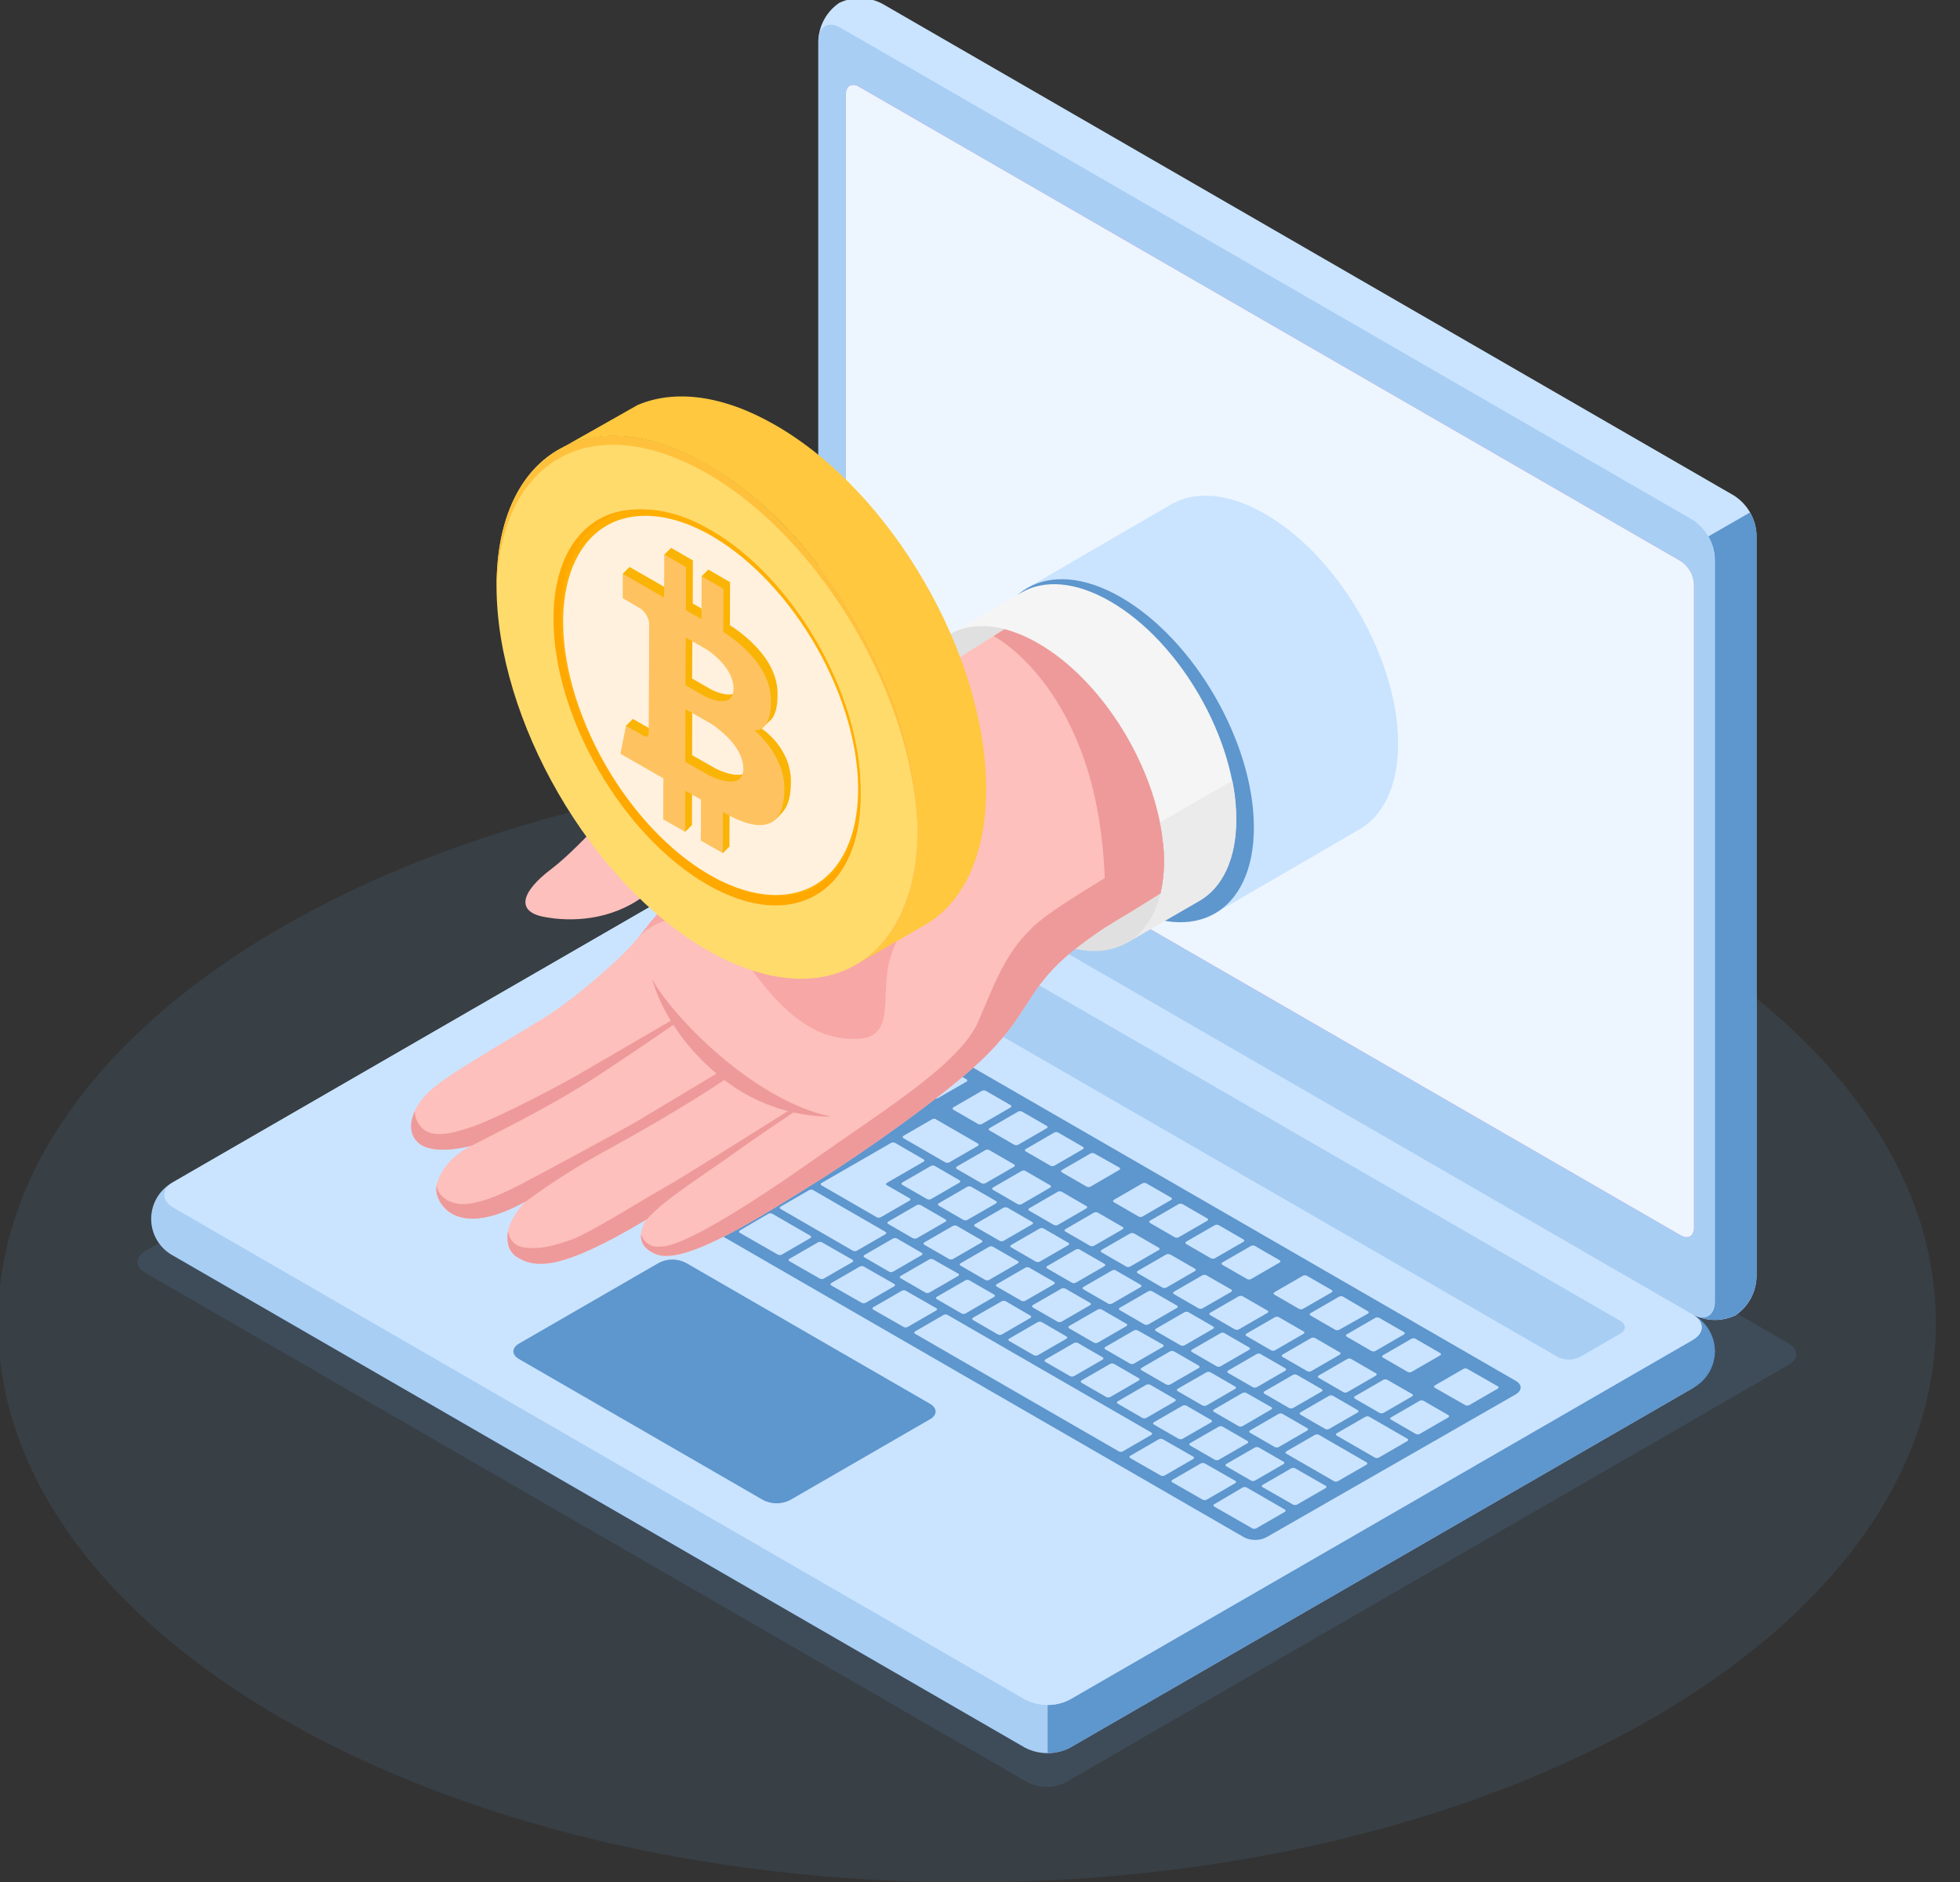 <svg width="450" height="432" viewBox="0 0 450 432" fill="none" xmlns="http://www.w3.org/2000/svg">
<rect x="0" y="0" width="450" height="432" fill="#333333" stroke="none"/>
<g clip-path="url(#clip0_443_5860)">
<path d="M222 432.09C99.139 432.09 -0.46 374.585 -0.46 303.65C-0.46 232.714 99.139 175.21 222 175.21C344.861 175.21 444.46 232.714 444.46 303.65C444.46 374.585 344.861 432.09 222 432.09Z" fill="#5E96CE" fill-opacity="0.12"/>
<path d="M235.93 409.12L33.36 292.17C30.97 290.79 30.97 288.55 33.36 287.17L199.36 191.32C200.702 190.639 202.185 190.284 203.69 190.284C205.195 190.284 206.678 190.639 208.02 191.32L410.58 308.32C412.98 309.7 412.98 311.94 410.58 313.32L244.58 409.17C243.235 409.841 241.752 410.187 240.249 410.178C238.746 410.169 237.266 409.807 235.93 409.12Z" fill="#5E96CE" fill-opacity="0.15"/>
<path d="M393.7 310.19C393.575 311.903 393.048 313.562 392.162 315.034C391.276 316.505 390.056 317.748 388.6 318.66L245.6 401.2C244.018 402.003 242.269 402.422 240.495 402.422C238.721 402.422 236.972 402.003 235.39 401.2L39.81 288.26C38.27 287.446 36.98 286.227 36.081 284.734C35.181 283.242 34.706 281.532 34.706 279.79C34.706 278.047 35.181 276.338 36.081 274.845C36.98 273.353 38.27 272.134 39.81 271.32L182.81 188.77C184.392 187.971 186.138 187.555 187.91 187.555C189.682 187.555 191.429 187.971 193.01 188.77L388.6 301.71C390.057 302.623 391.278 303.867 392.164 305.34C393.05 306.814 393.576 308.475 393.7 310.19Z" fill="#A8CEF4"/>
<path d="M240.53 391.38V402.38C242.307 402.419 244.064 401.999 245.63 401.16L388.63 318.62C390.126 317.832 391.386 316.66 392.281 315.225C393.176 313.79 393.674 312.143 393.723 310.453C393.773 308.763 393.373 307.089 392.565 305.604C391.756 304.119 390.567 302.875 389.12 302C391.41 303.64 391.23 306 388.6 307.57L245.6 390.11C244.045 390.957 242.301 391.394 240.53 391.38Z" fill="#5E96CE"/>
<path d="M398.49 301.9C399.91 300.931 401.082 299.643 401.914 298.139C402.746 296.635 403.214 294.957 403.28 293.24V122.63C403.182 120.86 402.67 119.138 401.784 117.602C400.898 116.067 399.664 114.761 398.18 113.79L202.56 0.85C201.04 0.05 199.354 -0.383 197.637 -0.414C195.919 -0.445 194.218 -0.074 192.67 0.67C191.251 1.639 190.078 2.927 189.246 4.431C188.415 5.935 187.947 7.613 187.88 9.33V179.94C187.977 181.709 188.49 183.43 189.376 184.964C190.262 186.498 191.497 187.802 192.98 188.77L388.6 301.71C390.119 302.512 391.805 302.947 393.523 302.98C395.24 303.013 396.941 302.643 398.49 301.9Z" fill="#CAE4FF"/>
<path d="M389.201 302C390.665 302.657 392.255 302.986 393.86 302.964C395.465 302.941 397.045 302.568 398.491 301.87C399.911 300.905 401.084 299.619 401.914 298.116C402.744 296.613 403.209 294.936 403.271 293.22V122.63C403.212 120.863 402.699 119.141 401.781 117.63L392.211 123.14C393.123 124.654 393.639 126.374 393.711 128.14V298.77C393.711 301.79 391.741 303.14 389.201 302Z" fill="#5E96CE"/>
<path d="M393.7 128.161V298.771C393.7 302.021 391.42 303.341 388.6 301.711L193 188.771C191.516 187.803 190.282 186.499 189.395 184.965C188.509 183.431 187.997 181.709 187.9 179.941V9.331C187.9 6.071 190.19 4.761 193 6.381L388.6 119.321C390.086 120.289 391.322 121.594 392.208 123.13C393.094 124.666 393.606 126.39 393.7 128.161Z" fill="#A8CEF4"/>
<path d="M388.6 307.61L245.6 390.15C244.017 390.949 242.268 391.365 240.495 391.365C238.722 391.365 236.973 390.949 235.39 390.15L39.81 277.21C37 275.58 37 272.94 39.81 271.32L182.81 188.77C184.391 187.971 186.138 187.555 187.91 187.555C189.682 187.555 191.428 187.971 193.01 188.77L388.6 301.71C391.42 303.34 391.42 306 388.6 307.61Z" fill="#CAE4FF"/>
<path d="M385.86 128.79L197.26 19.93C195.57 18.93 194.2 19.74 194.2 21.7V169.39C194.258 170.452 194.565 171.485 195.097 172.406C195.628 173.327 196.37 174.109 197.26 174.69L385.86 283.55C387.55 284.55 388.92 283.73 388.92 281.78V134.09C388.862 133.029 388.555 131.996 388.023 131.075C387.491 130.154 386.75 129.371 385.86 128.79Z" fill="#BA68C8"/>
<path d="M385.86 128.79L197.26 19.93C195.57 18.93 194.2 19.74 194.2 21.7V169.39C194.258 170.452 194.565 171.485 195.097 172.406C195.628 173.327 196.37 174.109 197.26 174.69L385.86 283.55C387.55 284.55 388.92 283.73 388.92 281.78V134.09C388.862 133.029 388.555 131.996 388.023 131.075C387.491 130.154 386.75 129.371 385.86 128.79Z" fill="#EDF6FF"/>
<path d="M372 303.191L190.43 198.361C189.641 197.956 188.767 197.745 187.88 197.745C186.994 197.745 186.12 197.956 185.33 198.361L176.04 203.721C174.63 204.531 174.63 205.851 176.04 206.661L357.64 311.481C358.433 311.88 359.308 312.088 360.195 312.088C361.083 312.088 361.958 311.88 362.75 311.481L372 306.131C373.42 305.321 373.42 304.001 372 303.191Z" fill="#A8CEF4"/>
<path d="M348.071 317.001L167.851 213.001C167.06 212.601 166.186 212.394 165.301 212.394C164.415 212.394 163.542 212.601 162.751 213.001L105.631 246.001C104.221 246.821 104.221 248.141 105.631 249.001L285.631 352.881C286.423 353.28 287.298 353.488 288.186 353.488C289.073 353.488 289.948 353.28 290.741 352.881L348.061 320.031C349.481 319.131 349.481 317.821 348.071 317.001Z" fill="#5E96CE"/>
<path d="M185.31 259.34L179.62 256.06C179.38 255.92 179.4 255.68 179.62 255.53L186.19 251.74C186.331 251.668 186.487 251.631 186.645 251.631C186.803 251.631 186.959 251.668 187.1 251.74L192.82 255C193.06 255.14 193.05 255.37 192.82 255.52L186.25 259.32C186.107 259.4 185.946 259.444 185.782 259.448C185.618 259.451 185.456 259.414 185.31 259.34ZM196.53 246.34L202.21 249.62C202.45 249.76 202.44 249.99 202.21 250.14L195.64 253.94C195.499 254.012 195.343 254.05 195.185 254.05C195.027 254.05 194.871 254.012 194.73 253.94L189.04 250.65C188.8 250.51 188.82 250.28 189.04 250.13L195.61 246.33C195.75 246.252 195.906 246.208 196.066 246.203C196.226 246.198 196.385 246.231 196.53 246.3V246.34ZM214.89 256.94L224.52 262.49C224.76 262.63 224.74 262.87 224.52 263.02L217.95 266.81C217.809 266.882 217.653 266.92 217.495 266.92C217.337 266.92 217.181 266.882 217.04 266.81L207.42 261.26C207.18 261.12 207.19 260.88 207.42 260.73L214 256.92C214.137 256.848 214.288 256.809 214.443 256.806C214.597 256.802 214.75 256.835 214.89 256.9V256.94ZM204.84 251.13L210.52 254.42C210.76 254.55 210.75 254.79 210.52 254.94L203.95 258.73C203.809 258.802 203.653 258.84 203.495 258.84C203.337 258.84 203.181 258.802 203.04 258.73L197.35 255.45C197.11 255.31 197.13 255.08 197.35 254.93L203.92 251.13C204.059 251.05 204.215 251.005 204.375 250.998C204.535 250.991 204.695 251.023 204.84 251.09V251.13ZM227.14 264L232.82 267.28C233.07 267.42 233.05 267.66 232.82 267.81L226.25 271.6C226.109 271.672 225.953 271.71 225.795 271.71C225.637 271.71 225.481 271.672 225.34 271.6L219.66 268.32C219.42 268.18 219.43 267.94 219.66 267.79L226.23 264C226.371 263.928 226.527 263.891 226.685 263.891C226.843 263.891 226.999 263.928 227.14 264ZM235.45 268.8L241.13 272.08C241.37 272.22 241.36 272.45 241.13 272.6L234.56 276.4C234.419 276.472 234.263 276.51 234.105 276.51C233.947 276.51 233.791 276.472 233.65 276.4L227.97 273.11C227.72 272.97 227.74 272.74 227.97 272.59L234.54 268.8C234.678 268.724 234.833 268.681 234.991 268.676C235.15 268.67 235.307 268.703 235.45 268.77V268.8ZM209.59 284.23L203.91 280.95C203.66 280.81 203.68 280.57 203.91 280.42L210.48 276.63C210.621 276.558 210.777 276.521 210.935 276.521C211.093 276.521 211.249 276.558 211.39 276.63L217.07 279.91C217.31 280.05 217.3 280.29 217.07 280.44L210.5 284.23C210.357 284.298 210.199 284.33 210.041 284.325C209.883 284.32 209.728 284.277 209.59 284.2V284.23ZM217.9 289L212.21 285.72C211.97 285.58 211.99 285.34 212.21 285.19L218.78 281.4C218.921 281.328 219.077 281.291 219.235 281.291C219.393 281.291 219.549 281.328 219.69 281.4L225.37 284.68C225.61 284.82 225.6 285.05 225.37 285.2L218.8 289C218.66 289.071 218.506 289.107 218.35 289.107C218.194 289.107 218.039 289.071 217.9 289ZM226.21 293.8L220.52 290.51C220.28 290.37 220.3 290.14 220.52 289.99L227.09 286.19C227.231 286.118 227.387 286.081 227.545 286.081C227.703 286.081 227.859 286.118 228 286.19L233.68 289.47C233.92 289.61 233.91 289.84 233.68 289.99L227.11 293.79C226.971 293.862 226.817 293.9 226.661 293.902C226.505 293.904 226.35 293.869 226.21 293.8ZM234.52 298.59L228.83 295.31C228.59 295.17 228.61 294.94 228.83 294.79L235.41 290.99C235.551 290.918 235.707 290.881 235.865 290.881C236.023 290.881 236.179 290.918 236.32 290.99L242 294.25C242.24 294.39 242.23 294.63 242 294.78L235.42 298.57C235.282 298.644 235.129 298.684 234.972 298.687C234.816 298.691 234.661 298.657 234.52 298.59ZM193.62 264.13L187.93 260.85C187.69 260.71 187.71 260.48 187.93 260.33L194.51 256.53C194.649 256.46 194.804 256.423 194.96 256.423C195.116 256.423 195.27 256.46 195.41 256.53L201.1 259.82C201.34 259.96 201.33 260.19 201.1 260.34L194.52 264.14C194.38 264.209 194.225 264.244 194.069 264.242C193.912 264.24 193.759 264.202 193.62 264.13ZM201.28 279.4L188.6 272.08C188.36 271.94 188.37 271.71 188.6 271.56L204.6 262.34C204.739 262.27 204.894 262.233 205.05 262.233C205.206 262.233 205.36 262.27 205.5 262.34L212.06 266.13C212.3 266.27 212.29 266.5 212.06 266.65L203.61 271.53C203.35 271.68 203.34 271.92 203.61 272.06L208.85 275.06C209.1 275.2 209.08 275.43 208.85 275.58L202.28 279.37C202.131 279.463 201.959 279.514 201.784 279.519C201.608 279.525 201.435 279.483 201.28 279.4ZM243.76 273.56L249.44 276.85C249.68 276.99 249.67 277.22 249.44 277.37L242.87 281.17C242.729 281.242 242.573 281.28 242.415 281.28C242.257 281.28 242.101 281.242 241.96 281.17L236.27 277.89C236.03 277.75 236.05 277.52 236.27 277.37L242.84 273.57C242.981 273.495 243.139 273.455 243.299 273.453C243.459 273.451 243.617 273.488 243.76 273.56ZM252.07 278.36L257.75 281.64C257.99 281.78 257.98 282.02 257.75 282.17L251.18 285.96C251.039 286.032 250.883 286.07 250.725 286.07C250.567 286.07 250.411 286.032 250.27 285.96L244.58 282.68C244.34 282.54 244.36 282.3 244.58 282.16L251.15 278.36C251.292 278.287 251.45 278.248 251.61 278.248C251.77 278.248 251.928 278.287 252.07 278.36ZM293.59 332.15C293.449 332.222 293.293 332.26 293.135 332.26C292.977 332.26 292.821 332.222 292.68 332.15L286.99 328.87C286.75 328.73 286.77 328.5 286.99 328.35L293.56 324.55C293.701 324.478 293.857 324.441 294.015 324.441C294.173 324.441 294.329 324.478 294.47 324.55L300.15 327.83C300.39 327.97 300.38 328.21 300.15 328.36L293.59 332.15ZM318.54 316.74L324.22 320C324.46 320.14 324.45 320.37 324.22 320.52L317.65 324.32C317.509 324.392 317.353 324.43 317.195 324.43C317.037 324.43 316.881 324.392 316.74 324.32L311.06 321.04C310.81 320.9 310.83 320.66 311.06 320.51L317.63 316.72C317.772 316.651 317.929 316.617 318.087 316.621C318.246 316.624 318.401 316.665 318.54 316.74ZM305.16 328C305.02 328.071 304.866 328.107 304.71 328.107C304.554 328.107 304.399 328.071 304.26 328L298.57 324.72C298.33 324.58 298.35 324.35 298.57 324.2L305.14 320.4C305.281 320.328 305.437 320.291 305.595 320.291C305.753 320.291 305.909 320.328 306.05 320.4L311.73 323.69C311.97 323.83 311.96 324.06 311.73 324.21L305.16 328ZM278.92 335.08L273.23 331.8C272.99 331.66 273 331.42 273.23 331.27L279.81 327.48C279.949 327.41 280.104 327.373 280.26 327.373C280.416 327.373 280.57 327.41 280.71 327.48L286.4 330.76C286.64 330.9 286.63 331.14 286.4 331.29L279.82 335.08C279.68 335.149 279.525 335.184 279.369 335.182C279.212 335.18 279.059 335.142 278.92 335.07V335.08ZM288.13 339.86C287.99 339.931 287.836 339.967 287.68 339.967C287.524 339.967 287.369 339.931 287.23 339.86L281.54 336.57C281.3 336.43 281.31 336.2 281.54 336.05L288.12 332.26C288.259 332.19 288.414 332.153 288.57 332.153C288.726 332.153 288.88 332.19 289.02 332.26L294.71 335.54C294.95 335.68 294.94 335.91 294.71 336.06L288.13 339.86ZM310.23 311.95L315.91 315.23C316.16 315.37 316.14 315.61 315.91 315.76L309.34 319.55C309.199 319.622 309.043 319.66 308.885 319.66C308.727 319.66 308.571 319.622 308.43 319.55L302.75 316.27C302.5 316.13 302.52 315.9 302.75 315.75L309.32 311.95C309.46 311.877 309.616 311.837 309.774 311.836C309.932 311.834 310.088 311.87 310.23 311.94V311.95ZM268.68 287.95L274.37 291.23C274.61 291.37 274.6 291.6 274.37 291.75L267.79 295.55C267.65 295.621 267.496 295.657 267.34 295.657C267.184 295.657 267.029 295.621 266.89 295.55L261.2 292.26C260.96 292.12 260.97 291.89 261.2 291.74L267.78 287.94C267.924 287.879 268.081 287.853 268.237 287.863C268.393 287.873 268.545 287.92 268.68 288V287.95ZM301.92 307.13L307.61 310.42C307.85 310.56 307.83 310.79 307.61 310.94L301.04 314.74C300.899 314.812 300.743 314.85 300.585 314.85C300.427 314.85 300.271 314.812 300.13 314.74L294.45 311.46C294.21 311.32 294.22 311.09 294.45 310.94L301.02 307.14C301.159 307.07 301.314 307.033 301.47 307.033C301.626 307.033 301.78 307.07 301.92 307.14V307.13ZM260.38 283.13L266.06 286.41C266.3 286.55 266.29 286.78 266.06 286.93L259.48 290.73C259.34 290.801 259.186 290.837 259.03 290.837C258.874 290.837 258.719 290.801 258.58 290.73L252.89 287.45C252.65 287.31 252.67 287.07 252.89 286.92L259.47 283.13C259.613 283.063 259.77 283.03 259.929 283.036C260.087 283.041 260.241 283.084 260.38 283.16V283.13ZM277 292.75L282.68 296C282.92 296.14 282.91 296.38 282.68 296.53L276.1 300.32C275.959 300.392 275.803 300.43 275.645 300.43C275.487 300.43 275.331 300.392 275.19 300.32L269.51 297.04C269.27 296.9 269.28 296.67 269.51 296.52L276.09 292.72C276.233 292.653 276.39 292.62 276.549 292.626C276.707 292.631 276.861 292.674 277 292.75ZM285.31 297.55L291 300.83C291.24 300.97 291.22 301.21 291 301.36L284.43 305.15C284.289 305.222 284.133 305.26 283.975 305.26C283.817 305.26 283.661 305.222 283.52 305.15L277.84 301.87C277.6 301.73 277.61 301.49 277.84 301.34L284.41 297.55C284.548 297.482 284.7 297.446 284.855 297.446C285.009 297.446 285.162 297.482 285.3 297.55H285.31ZM293.62 302.35L299.31 305.63C299.55 305.77 299.53 306 299.31 306.15L292.74 309.95C292.599 310.022 292.443 310.06 292.285 310.06C292.127 310.06 291.971 310.022 291.83 309.95L286.15 306.66C285.91 306.53 285.92 306.29 286.15 306.14L292.72 302.35C292.858 302.282 293.01 302.246 293.165 302.246C293.319 302.246 293.472 302.282 293.61 302.35H293.62ZM251.15 308.19L245.46 304.9C245.22 304.77 245.23 304.53 245.46 304.38L252.04 300.59C252.179 300.52 252.334 300.483 252.49 300.483C252.646 300.483 252.8 300.52 252.94 300.59L258.63 303.87C258.87 304.01 258.86 304.24 258.63 304.39L252.05 308.19C251.909 308.262 251.753 308.3 251.595 308.3C251.437 308.3 251.281 308.262 251.14 308.19H251.15ZM178.15 235.69L183.84 239C184.09 239.14 184.07 239.38 183.84 239.53L177.27 243.32C177.129 243.392 176.973 243.43 176.815 243.43C176.657 243.43 176.501 243.392 176.36 243.32L170.68 240.04C170.44 239.9 170.45 239.67 170.68 239.52L177.25 235.72C177.388 235.644 177.543 235.601 177.701 235.596C177.859 235.59 178.017 235.623 178.16 235.69H178.15ZM188.21 241.5L193.89 244.78C194.14 244.92 194.12 245.15 193.89 245.3L187.32 249.1C187.179 249.172 187.023 249.21 186.865 249.21C186.707 249.21 186.551 249.172 186.41 249.1L180.73 245.82C180.48 245.68 180.5 245.44 180.73 245.29L187.3 241.5C187.442 241.427 187.6 241.388 187.76 241.388C187.92 241.388 188.078 241.427 188.22 241.5H188.21ZM169.84 230.89L175.53 234.18C175.77 234.32 175.75 234.55 175.53 234.7L168.96 238.5C168.819 238.572 168.663 238.61 168.505 238.61C168.347 238.61 168.191 238.572 168.05 238.5L162.37 235.22C162.13 235.08 162.14 234.85 162.37 234.7L168.94 230.9C169.08 230.827 169.236 230.787 169.394 230.786C169.552 230.784 169.708 230.82 169.85 230.89H169.84ZM212.84 275.24L207.15 271.96C206.91 271.82 206.93 271.59 207.15 271.44L213.72 267.64C213.861 267.568 214.017 267.531 214.175 267.531C214.333 267.531 214.489 267.568 214.63 267.64L220.31 270.93C220.55 271.07 220.54 271.3 220.31 271.45L213.74 275.25C213.602 275.316 213.451 275.349 213.299 275.347C213.146 275.346 212.996 275.309 212.86 275.24H212.84ZM160.62 226.12C160.759 226.05 160.914 226.013 161.07 226.013C161.226 226.013 161.38 226.05 161.52 226.12L167.21 229.4C167.45 229.54 167.43 229.77 167.21 229.92L160.64 233.72C160.499 233.792 160.343 233.83 160.185 233.83C160.027 233.83 159.871 233.792 159.73 233.72L154.05 230.43C153.81 230.29 153.82 230.06 154.05 229.91L160.62 226.12ZM242.81 303.39L237.12 300.11C236.88 299.97 236.89 299.73 237.12 299.58L243.7 295.79C243.839 295.72 243.994 295.683 244.15 295.683C244.306 295.683 244.46 295.72 244.6 295.79L250.29 299.07C250.53 299.21 250.52 299.45 250.29 299.59L243.71 303.39C243.573 303.457 243.422 303.492 243.27 303.492C243.117 303.492 242.967 303.457 242.83 303.39H242.81ZM140.91 244.56L135.23 241.28C134.99 241.14 135 240.9 135.23 240.75L141.85 237C141.991 236.928 142.147 236.891 142.305 236.891C142.463 236.891 142.619 236.928 142.76 237L148.45 240.28C148.69 240.42 148.67 240.66 148.45 240.81L141.88 244.6C141.731 244.673 141.566 244.707 141.4 244.7C141.234 244.693 141.072 244.645 140.93 244.56H140.91ZM158.61 243.94L152.93 240.65C152.69 240.51 152.7 240.28 152.93 240.13L159.5 236.33C159.641 236.258 159.797 236.221 159.955 236.221C160.113 236.221 160.269 236.258 160.41 236.33L166.09 239.61C166.34 239.75 166.32 239.98 166.09 240.13L159.52 243.93C159.382 244.001 159.23 244.038 159.076 244.04C158.922 244.041 158.769 244.007 158.63 243.94H158.61ZM151.22 231.54C151.361 231.468 151.517 231.431 151.675 231.431C151.833 231.431 151.989 231.468 152.13 231.54L157.82 234.82C158.06 234.96 158.04 235.2 157.82 235.34L151.25 239.14C151.109 239.212 150.953 239.25 150.795 239.25C150.637 239.25 150.481 239.212 150.34 239.14L144.66 235.86C144.42 235.72 144.43 235.48 144.66 235.33L151.22 231.54ZM149.47 230.54L133.47 239.75C133.329 239.822 133.173 239.86 133.015 239.86C132.857 239.86 132.701 239.822 132.56 239.75L126.88 236.47C126.64 236.33 126.65 236.1 126.88 235.95L142.88 226.73C143.019 226.66 143.174 226.623 143.33 226.623C143.486 226.623 143.64 226.66 143.78 226.73L149.53 230C149.77 230.14 149.75 230.38 149.49 230.53L149.47 230.54ZM168.75 241.12L174.43 244.41C174.68 244.54 174.66 244.78 174.43 244.93L167.86 248.72C167.719 248.792 167.563 248.83 167.405 248.83C167.247 248.83 167.091 248.792 166.95 248.72L161.27 245.44C161.02 245.3 161.04 245.07 161.27 244.92L167.84 241.12C167.983 241.043 168.142 241.002 168.304 241.001C168.466 240.999 168.626 241.036 168.77 241.11L168.75 241.12ZM231.3 277.22L237 280.5C237.24 280.64 237.23 280.87 237 281.02L230.42 284.82C230.28 284.891 230.126 284.927 229.97 284.927C229.814 284.927 229.659 284.891 229.52 284.82L223.83 281.54C223.59 281.4 223.61 281.16 223.83 281.01L230.41 277.22C230.548 277.152 230.7 277.116 230.855 277.116C231.009 277.116 231.162 277.152 231.3 277.22ZM150.15 249.34C150.009 249.412 149.853 249.45 149.695 249.45C149.537 249.45 149.381 249.412 149.24 249.34L143.56 246.06C143.31 245.92 143.33 245.68 143.56 245.53L150.13 241.74C150.271 241.668 150.427 241.631 150.585 241.631C150.743 241.631 150.899 241.668 151.04 241.74L156.75 245C157 245.14 156.98 245.37 156.75 245.52L150.15 249.34ZM223 272.42L228.68 275.7C228.92 275.84 228.91 276.08 228.68 276.23L222.1 280.02C221.96 280.091 221.806 280.127 221.65 280.127C221.494 280.127 221.339 280.091 221.2 280.02L215.51 276.74C215.27 276.6 215.29 276.36 215.51 276.22L222.08 272.42C222.222 272.347 222.38 272.308 222.54 272.308C222.7 272.308 222.858 272.347 223 272.42ZM285.28 327.36C285.139 327.432 284.983 327.47 284.825 327.47C284.667 327.47 284.511 327.432 284.37 327.36L278.69 324.07C278.44 323.93 278.46 323.7 278.69 323.55L285.26 319.75C285.401 319.678 285.557 319.641 285.715 319.641C285.873 319.641 286.029 319.678 286.17 319.75L291.88 323C292.13 323.14 292.11 323.37 291.88 323.52L285.28 327.36ZM297.78 315.6L303.46 318.88C303.7 319.02 303.69 319.25 303.46 319.4L296.89 323.2C296.749 323.272 296.593 323.31 296.435 323.31C296.277 323.31 296.121 323.272 295.98 323.2L290.29 319.91C290.05 319.77 290.07 319.54 290.29 319.39L296.86 315.59C297.003 315.518 297.161 315.481 297.321 315.483C297.481 315.485 297.639 315.525 297.78 315.6ZM276.06 322.6L270.38 319.32C270.14 319.18 270.15 318.94 270.38 318.79L277 315C277.141 314.928 277.297 314.891 277.455 314.891C277.613 314.891 277.769 314.928 277.91 315L283.6 318.28C283.84 318.42 283.82 318.65 283.6 318.8L277.03 322.6C276.88 322.68 276.712 322.719 276.542 322.716C276.373 322.712 276.207 322.666 276.06 322.58V322.6ZM267.75 317.8L262.07 314.52C261.83 314.38 261.84 314.14 262.07 314L268.64 310.2C268.781 310.128 268.937 310.091 269.095 310.091C269.253 310.091 269.409 310.128 269.55 310.2L275.24 313.48C275.48 313.62 275.46 313.86 275.24 314.01L268.67 317.8C268.526 317.871 268.368 317.906 268.207 317.902C268.047 317.899 267.89 317.857 267.75 317.78V317.8ZM259.44 313L253.76 309.72C253.52 309.58 253.53 309.35 253.76 309.2L260.34 305.4C260.479 305.33 260.634 305.293 260.79 305.293C260.946 305.293 261.1 305.33 261.24 305.4L267 308.65C267.24 308.79 267.22 309.02 267 309.17L260.43 312.96C260.283 313.052 260.114 313.104 259.94 313.111C259.767 313.118 259.594 313.08 259.44 313ZM289.44 310.82L295.12 314.1C295.36 314.24 295.35 314.47 295.12 314.62L288.55 318.42C288.409 318.492 288.253 318.53 288.095 318.53C287.937 318.53 287.781 318.492 287.64 318.42L281.95 315.14C281.71 315 281.73 314.76 281.95 314.61L288.52 310.82C288.664 310.738 288.827 310.694 288.992 310.69C289.158 310.687 289.322 310.725 289.47 310.8L289.44 310.82ZM281.13 306.02L286.81 309.3C287.06 309.44 287.04 309.68 286.81 309.83L280.24 313.62C280.099 313.692 279.943 313.73 279.785 313.73C279.627 313.73 279.471 313.692 279.33 313.62L273.65 310.34C273.4 310.2 273.42 309.97 273.65 309.82L280.22 306.02C280.363 305.94 280.523 305.896 280.687 305.893C280.851 305.889 281.014 305.926 281.16 306L281.13 306.02ZM247.89 286.83L253.58 290.11C253.82 290.25 253.81 290.49 253.58 290.64L247 294.43C246.86 294.501 246.706 294.537 246.55 294.537C246.394 294.537 246.239 294.501 246.1 294.43L240.41 291.15C240.17 291.01 240.18 290.78 240.41 290.63L246.99 286.83C247.132 286.752 247.29 286.709 247.452 286.706C247.614 286.702 247.775 286.738 247.92 286.81L247.89 286.83ZM256.2 291.63L261.89 294.91C262.13 295.05 262.11 295.29 261.89 295.44L255.32 299.23C255.179 299.302 255.023 299.34 254.865 299.34C254.707 299.34 254.551 299.302 254.41 299.23L248.73 295.95C248.49 295.81 248.5 295.57 248.73 295.42L255.31 291.63C255.45 291.553 255.607 291.512 255.767 291.508C255.928 291.505 256.086 291.54 256.23 291.61L256.2 291.63ZM239.61 282L245.3 285.28C245.54 285.42 245.53 285.65 245.3 285.8L238.72 289.6C238.58 289.671 238.426 289.707 238.27 289.707C238.114 289.707 237.959 289.671 237.82 289.6L232.13 286.31C231.89 286.17 231.9 285.94 232.13 285.79L238.71 281.99C238.85 281.921 239.005 281.887 239.161 281.888C239.317 281.89 239.471 281.928 239.61 282ZM272.85 301.2L278.53 304.49C278.78 304.63 278.76 304.86 278.53 305.01L271.96 308.81C271.819 308.882 271.663 308.92 271.505 308.92C271.347 308.92 271.191 308.882 271.05 308.81L265.37 305.53C265.13 305.39 265.14 305.16 265.37 305.01L271.94 301.21C272.08 301.137 272.236 301.097 272.394 301.096C272.552 301.094 272.708 301.13 272.85 301.2ZM264.54 296.41L270.23 299.69C270.47 299.83 270.45 300.06 270.23 300.21L263.66 304.01C263.519 304.082 263.363 304.12 263.205 304.12C263.047 304.12 262.891 304.082 262.75 304.01L257.07 300.72C256.83 300.59 256.84 300.35 257.07 300.2L263.64 296.41C263.779 296.34 263.934 296.303 264.09 296.303C264.246 296.303 264.4 296.34 264.54 296.41ZM270.61 330.27L264.92 326.99C264.68 326.85 264.7 326.62 264.92 326.47L271.5 322.67C271.639 322.6 271.794 322.563 271.95 322.563C272.106 322.563 272.26 322.6 272.4 322.67L278.09 325.95C278.33 326.09 278.32 326.33 278.09 326.48L271.51 330.27C271.37 330.341 271.216 330.377 271.06 330.377C270.904 330.377 270.749 330.341 270.61 330.27ZM319.37 325.35L325.94 321.55C326.081 321.478 326.237 321.441 326.395 321.441C326.553 321.441 326.709 321.478 326.85 321.55L332.53 324.83C332.77 324.97 332.76 325.2 332.53 325.35L325.96 329.15C325.819 329.222 325.663 329.26 325.505 329.26C325.347 329.26 325.191 329.222 325.05 329.15L319.36 325.86C319.09 325.73 319.11 325.5 319.37 325.35ZM306.91 329L313.49 325.21C313.629 325.14 313.784 325.103 313.94 325.103C314.096 325.103 314.25 325.14 314.39 325.21L323.14 330.26C323.38 330.4 323.37 330.63 323.14 330.78L316.56 334.58C316.42 334.651 316.266 334.687 316.11 334.687C315.954 334.687 315.799 334.651 315.66 334.58L306.91 329.53C306.64 329.39 306.65 329.15 306.91 329ZM329.45 318L336 314.22C336.139 314.15 336.294 314.113 336.45 314.113C336.606 314.113 336.76 314.15 336.9 314.22L343.9 318.22C344.14 318.36 344.13 318.59 343.9 318.74L337.32 322.54C337.18 322.611 337.026 322.647 336.87 322.647C336.714 322.647 336.559 322.611 336.42 322.54L329.42 318.54C329.18 318.4 329.19 318.16 329.45 318ZM324.09 314.9C323.949 314.972 323.793 315.01 323.635 315.01C323.477 315.01 323.321 314.972 323.18 314.9L317.5 311.62C317.25 311.48 317.27 311.25 317.5 311.1L324.07 307.3C324.211 307.228 324.367 307.191 324.525 307.191C324.683 307.191 324.839 307.228 324.98 307.3L330.66 310.59C330.91 310.73 330.89 310.96 330.66 311.11L324.09 314.9ZM295.34 333.15L301.91 329.36C302.051 329.288 302.207 329.251 302.365 329.251C302.523 329.251 302.679 329.288 302.82 329.36L313.75 335.67C313.99 335.81 313.98 336.05 313.75 336.2L307.17 339.99C307.03 340.061 306.876 340.097 306.72 340.097C306.564 340.097 306.409 340.061 306.27 339.99L295.33 333.68C295.06 333.55 295.08 333.31 295.34 333.16V333.15ZM289.88 340.85L296.46 337.05C296.599 336.98 296.754 336.943 296.91 336.943C297.066 336.943 297.22 336.98 297.36 337.05L304.36 341.05C304.6 341.19 304.59 341.43 304.36 341.58L297.78 345.37C297.64 345.441 297.486 345.477 297.33 345.477C297.174 345.477 297.019 345.441 296.88 345.37L289.88 341.37C289.61 341.24 289.62 341 289.88 340.86V340.85ZM262.31 279.24C262.169 279.312 262.013 279.35 261.855 279.35C261.697 279.35 261.541 279.312 261.4 279.24L255.72 275.95C255.48 275.81 255.49 275.58 255.72 275.43L262.29 271.63C262.431 271.558 262.587 271.521 262.745 271.521C262.903 271.521 263.059 271.558 263.2 271.63L268.89 274.91C269.13 275.05 269.11 275.28 268.89 275.43L262.31 279.24ZM278.93 288.83C278.789 288.902 278.633 288.94 278.475 288.94C278.317 288.94 278.161 288.902 278.02 288.83L272.34 285.55C272.09 285.41 272.11 285.17 272.34 285.02L278.91 281.23C279.051 281.158 279.207 281.121 279.365 281.121C279.523 281.121 279.679 281.158 279.82 281.23L285.5 284.51C285.75 284.65 285.73 284.89 285.5 285.04L278.93 288.83ZM315.78 310.11C315.639 310.182 315.483 310.22 315.325 310.22C315.167 310.22 315.011 310.182 314.87 310.11L309.19 306.82C308.95 306.68 308.96 306.45 309.19 306.3L315.76 302.5C315.901 302.428 316.057 302.391 316.215 302.391C316.373 302.391 316.529 302.428 316.67 302.5L322.36 305.78C322.6 305.92 322.58 306.15 322.36 306.3L315.78 310.11ZM270.62 284C270.479 284.072 270.323 284.11 270.165 284.11C270.007 284.11 269.851 284.072 269.71 284L264.03 280.72C263.79 280.58 263.8 280.35 264.03 280.2L270.6 276.4C270.741 276.328 270.897 276.291 271.055 276.291C271.213 276.291 271.369 276.328 271.51 276.4L277.19 279.69C277.44 279.82 277.42 280.06 277.19 280.21L270.62 284ZM287.24 293.6C287.099 293.672 286.943 293.71 286.785 293.71C286.627 293.71 286.471 293.672 286.33 293.6L280.64 290.32C280.4 290.18 280.42 289.94 280.64 289.79L287.21 286C287.351 285.928 287.507 285.891 287.665 285.891C287.823 285.891 287.979 285.928 288.12 286L293.8 289.28C294.04 289.42 294.03 289.65 293.8 289.8L287.24 293.6ZM285.31 341.44C285.451 341.368 285.607 341.331 285.765 341.331C285.923 341.331 286.079 341.368 286.22 341.44L295 346.51C295.24 346.65 295.22 346.88 295 347.03L288.42 350.82C288.279 350.892 288.123 350.93 287.965 350.93C287.807 350.93 287.651 350.892 287.51 350.82L278.77 345.82C278.53 345.68 278.54 345.45 278.77 345.3L285.31 341.44ZM299.16 300.44C299.019 300.512 298.863 300.55 298.705 300.55C298.547 300.55 298.391 300.512 298.25 300.44L292.57 297.16C292.33 297.02 292.34 296.79 292.57 296.64L299.14 292.84C299.281 292.768 299.437 292.731 299.595 292.731C299.753 292.731 299.909 292.768 300.05 292.84L305.74 296.12C305.98 296.26 305.96 296.5 305.74 296.65L299.16 300.44ZM307.47 305.24C307.329 305.312 307.173 305.35 307.015 305.35C306.857 305.35 306.701 305.312 306.56 305.24L300.88 301.96C300.64 301.82 300.65 301.58 300.88 301.43L307.45 297.64C307.591 297.568 307.747 297.531 307.905 297.531C308.063 297.531 308.219 297.568 308.36 297.64L314.08 301C314.32 301.14 314.3 301.38 314.08 301.52L307.47 305.24ZM131.38 252.6C131.521 252.528 131.677 252.491 131.835 252.491C131.993 252.491 132.149 252.528 132.29 252.6L146.29 260.68C146.53 260.82 146.52 261.06 146.29 261.21L139.71 265C139.57 265.071 139.416 265.107 139.26 265.107C139.104 265.107 138.949 265.071 138.81 265L124.81 256.92C124.57 256.78 124.59 256.55 124.81 256.4L131.38 252.6ZM149.75 263.2C149.889 263.13 150.044 263.093 150.2 263.093C150.356 263.093 150.51 263.13 150.65 263.2L156.34 266.48C156.58 266.62 156.57 266.85 156.34 267L149.76 270.8C149.62 270.871 149.466 270.907 149.31 270.907C149.154 270.907 148.999 270.871 148.86 270.8L143.17 267.51C142.93 267.37 142.94 267.14 143.17 266.99L149.75 263.2ZM262.3 325.48L256.61 322.19C256.37 322.05 256.39 321.82 256.61 321.67L263.18 317.87C263.321 317.798 263.477 317.761 263.635 317.761C263.793 317.761 263.949 317.798 264.09 317.87L269.77 321.15C270.01 321.29 270 321.52 269.77 321.67L263.19 325.47C263.052 325.541 262.9 325.578 262.746 325.58C262.592 325.581 262.439 325.547 262.3 325.48ZM166.36 272.8C166.501 272.728 166.657 272.691 166.815 272.691C166.973 272.691 167.129 272.728 167.27 272.8L173 276.06C173.24 276.2 173.22 276.44 173 276.59L166.43 280.38C166.289 280.452 166.133 280.49 165.975 280.49C165.817 280.49 165.661 280.452 165.52 280.38L159.84 277.1C159.6 276.96 159.61 276.72 159.84 276.57L166.36 272.8ZM123.07 247.8C123.211 247.728 123.367 247.691 123.525 247.691C123.683 247.691 123.839 247.728 123.98 247.8L129.66 251.09C129.9 251.23 129.89 251.46 129.66 251.61L123.09 255.41C122.949 255.482 122.793 255.52 122.635 255.52C122.477 255.52 122.321 255.482 122.18 255.41L116.49 252.13C116.25 251.99 116.27 251.76 116.49 251.61L123.07 247.8ZM108.19 246.8L124.19 237.58C124.331 237.508 124.487 237.471 124.645 237.471C124.803 237.471 124.959 237.508 125.1 237.58L130.78 240.86C131.03 241 131.01 241.23 130.78 241.38L114.78 250.6C114.639 250.672 114.483 250.71 114.325 250.71C114.167 250.71 114.011 250.672 113.87 250.6L108.19 247.31C107.91 247.19 107.93 247 108.19 246.8ZM197.41 290.73C197.551 290.658 197.707 290.621 197.865 290.621C198.023 290.621 198.179 290.658 198.32 290.73L205.32 294.73C205.56 294.87 205.55 295.1 205.32 295.25L198.74 299.05C198.6 299.121 198.446 299.157 198.29 299.157C198.134 299.157 197.979 299.121 197.84 299.05L190.84 295.05C190.6 294.92 190.61 294.68 190.84 294.53L197.41 290.73ZM176.41 278.61C176.551 278.538 176.707 278.501 176.865 278.501C177.023 278.501 177.179 278.538 177.32 278.61L186.07 283.66C186.31 283.8 186.29 284.03 186.07 284.18L179.5 287.98C179.359 288.052 179.203 288.09 179.045 288.09C178.887 288.09 178.731 288.052 178.59 287.98L169.85 282.98C169.61 282.84 169.62 282.6 169.85 282.45L176.41 278.61ZM216.65 301.83C216.789 301.76 216.944 301.723 217.1 301.723C217.256 301.723 217.41 301.76 217.55 301.83L264.35 328.83C264.59 328.97 264.57 329.21 264.35 329.36L257.78 333.15C257.639 333.222 257.483 333.26 257.325 333.26C257.167 333.26 257.011 333.222 256.87 333.15L210.08 306.15C209.84 306.01 209.85 305.78 210.08 305.63L216.65 301.83ZM266.06 330.37C266.201 330.298 266.357 330.261 266.515 330.261C266.673 330.261 266.829 330.298 266.97 330.37L273.97 334.37C274.21 334.51 274.19 334.74 273.97 334.89L267.4 338.69C267.259 338.762 267.103 338.8 266.945 338.8C266.787 338.8 266.631 338.762 266.49 338.69L259.49 334.69C259.25 334.55 259.26 334.32 259.49 334.17L266.06 330.37ZM207.06 296.28C207.199 296.21 207.354 296.173 207.51 296.173C207.666 296.173 207.82 296.21 207.96 296.28L214.96 300.28C215.2 300.42 215.19 300.66 214.96 300.8L208.38 304.6C208.24 304.671 208.086 304.707 207.93 304.707C207.774 304.707 207.619 304.671 207.48 304.6L200.48 300.6C200.24 300.46 200.25 300.23 200.48 300.08L207.06 296.28ZM275.71 335.92C275.851 335.848 276.007 335.811 276.165 335.811C276.323 335.811 276.479 335.848 276.62 335.92L283.62 339.92C283.86 340.06 283.84 340.3 283.62 340.44L277.04 344.24C276.899 344.312 276.743 344.35 276.585 344.35C276.427 344.35 276.271 344.312 276.13 344.24L269.13 340.24C268.89 340.1 268.9 339.87 269.13 339.72L275.71 335.92ZM187.81 285.17C187.951 285.098 188.107 285.061 188.265 285.061C188.423 285.061 188.579 285.098 188.72 285.17L195.72 289.17C195.96 289.31 195.94 289.55 195.72 289.7L189.14 293.49C188.999 293.562 188.843 293.6 188.685 293.6C188.527 293.6 188.371 293.562 188.23 293.49L181.23 289.49C180.99 289.35 181 289.12 181.23 288.97L187.81 285.17ZM158.06 268C158.199 267.93 158.354 267.893 158.51 267.893C158.666 267.893 158.82 267.93 158.96 268L164.65 271.29C164.89 271.42 164.87 271.66 164.65 271.81L158.07 275.6C157.93 275.671 157.776 275.707 157.62 275.707C157.464 275.707 157.309 275.671 157.17 275.6L151.48 272.32C151.24 272.18 151.25 271.95 151.48 271.8L158.06 268ZM139.85 254.78L134.17 251.5C133.92 251.36 133.94 251.12 134.17 250.97L140.74 247.18C140.881 247.108 141.037 247.071 141.195 247.071C141.353 247.071 141.509 247.108 141.65 247.18L147.33 250.46C147.57 250.6 147.56 250.84 147.33 250.99L140.76 254.78C140.619 254.852 140.463 254.89 140.305 254.89C140.147 254.89 139.991 254.852 139.85 254.78ZM177 254.54L171.31 251.26C171.07 251.12 171.09 250.88 171.31 250.73L177.88 246.94C178.021 246.868 178.177 246.831 178.335 246.831C178.493 246.831 178.649 246.868 178.79 246.94L184.47 250.22C184.71 250.36 184.7 250.6 184.47 250.75L177.9 254.54C177.76 254.611 177.606 254.647 177.45 254.647C177.294 254.647 177.139 254.611 177 254.54ZM195.83 287.1L179.21 277.5C178.97 277.36 178.98 277.13 179.21 276.98L185.78 273.18C185.921 273.108 186.077 273.071 186.235 273.071C186.393 273.071 186.549 273.108 186.69 273.18L203.31 282.77C203.55 282.91 203.54 283.14 203.31 283.29L196.73 287.09C196.591 287.162 196.437 287.2 196.281 287.202C196.125 287.204 195.97 287.169 195.83 287.1ZM149.07 259.56C148.929 259.632 148.773 259.67 148.615 259.67C148.457 259.67 148.301 259.632 148.16 259.56L142.47 256.27C142.23 256.14 142.25 255.9 142.47 255.75L149.08 252C149.221 251.928 149.377 251.891 149.535 251.891C149.693 251.891 149.849 251.928 149.99 252L155.67 255.28C155.91 255.42 155.9 255.65 155.67 255.8L149.07 259.56ZM157.55 254.16L151.86 250.87C151.62 250.73 151.64 250.5 151.86 250.35L158.43 246.55C158.571 246.478 158.727 246.441 158.885 246.441C159.043 246.441 159.199 246.478 159.34 246.55L165.02 249.84C165.26 249.98 165.25 250.21 165.02 250.36L158.45 254.16C158.31 254.231 158.156 254.267 158 254.267C157.844 254.267 157.689 254.231 157.55 254.16ZM204.14 291.9L198.45 288.61C198.21 288.47 198.22 288.24 198.45 288.09L205.03 284.29C205.169 284.22 205.324 284.183 205.48 284.183C205.636 284.183 205.79 284.22 205.93 284.29L211.62 287.58C211.86 287.72 211.85 287.95 211.62 288.1L205.04 291.9C204.9 291.971 204.746 292.007 204.59 292.007C204.434 292.007 204.279 291.971 204.14 291.9ZM167.43 270.16C167.29 270.231 167.136 270.267 166.98 270.267C166.824 270.267 166.669 270.231 166.53 270.16L160.84 266.88C160.6 266.74 160.61 266.5 160.84 266.36L167.42 262.56C167.559 262.49 167.714 262.453 167.87 262.453C168.026 262.453 168.18 262.49 168.32 262.56L174 265.84C174.24 265.98 174.23 266.22 174 266.37L167.43 270.16ZM245.68 315.88L240 312.6C239.76 312.46 239.78 312.22 240 312.07L246.57 308.28C246.711 308.208 246.867 308.171 247.025 308.171C247.183 308.171 247.339 308.208 247.48 308.28L253.16 311.56C253.4 311.7 253.39 311.94 253.16 312.09L246.59 315.88C246.449 315.952 246.293 315.99 246.135 315.99C245.977 315.99 245.821 315.952 245.68 315.88ZM237.37 311.08L231.69 307.8C231.44 307.66 231.46 307.43 231.69 307.28L238.26 303.48C238.401 303.408 238.557 303.371 238.715 303.371C238.873 303.371 239.029 303.408 239.17 303.48L244.85 306.77C245.1 306.91 245.08 307.14 244.85 307.29L238.28 311.08C238.139 311.152 237.983 311.19 237.825 311.19C237.667 311.19 237.511 311.152 237.37 311.08ZM254 320.68L248.31 317.4C248.07 317.26 248.09 317.02 248.31 316.87L254.88 313.08C255.021 313.008 255.177 312.971 255.335 312.971C255.493 312.971 255.649 313.008 255.79 313.08L261.47 316.36C261.71 316.5 261.7 316.73 261.47 316.88L254.9 320.68C254.76 320.751 254.606 320.787 254.45 320.787C254.294 320.787 254.139 320.751 254 320.68ZM220.76 301.49L215.08 298.21C214.84 298.07 214.85 297.83 215.08 297.68L221.65 293.89C221.791 293.818 221.947 293.781 222.105 293.781C222.263 293.781 222.419 293.818 222.56 293.89L228.25 297.17C228.49 297.31 228.47 297.55 228.25 297.69L221.68 301.49C221.536 301.566 221.377 301.605 221.215 301.605C221.053 301.605 220.893 301.566 220.75 301.49H220.76ZM229.07 306.29L223.39 303C223.15 302.86 223.16 302.63 223.39 302.48L230 298.69C230.141 298.618 230.297 298.581 230.455 298.581C230.613 298.581 230.769 298.618 230.91 298.69L236.58 302C236.82 302.14 236.8 302.37 236.58 302.52L230.01 306.32C229.861 306.394 229.697 306.431 229.531 306.425C229.365 306.42 229.203 306.374 229.06 306.29H229.07ZM212.45 296.69L206.77 293.41C206.53 293.27 206.54 293.04 206.77 292.89L213.35 289.09C213.489 289.02 213.644 288.983 213.8 288.983C213.956 288.983 214.11 289.02 214.25 289.09L220 292.35C220.24 292.49 220.22 292.73 220 292.88L213.43 296.67C213.281 296.759 213.111 296.808 212.938 296.811C212.764 296.815 212.592 296.773 212.44 296.69H212.45ZM174.45 225.69C174.309 225.762 174.153 225.8 173.995 225.8C173.837 225.8 173.681 225.762 173.54 225.69L167.86 222.41C167.62 222.27 167.63 222.04 167.86 221.89L169.61 220.89C169.751 220.818 169.907 220.781 170.065 220.781C170.223 220.781 170.379 220.818 170.52 220.89L176.2 224.17C176.44 224.31 176.43 224.54 176.2 224.69L174.45 225.69ZM215.33 252.07C215.19 252.141 215.036 252.177 214.88 252.177C214.724 252.177 214.569 252.141 214.43 252.07L208.74 248.79C208.5 248.65 208.51 248.42 208.74 248.27L215.32 244.47C215.459 244.4 215.614 244.363 215.77 244.363C215.926 244.363 216.08 244.4 216.22 244.47L221.91 247.75C222.15 247.89 222.14 248.13 221.91 248.28L215.33 252.07ZM198.71 242.48C198.57 242.551 198.416 242.587 198.26 242.587C198.104 242.587 197.949 242.551 197.81 242.48L192.12 239.2C191.88 239.06 191.9 238.82 192.12 238.67L198.69 234.88C198.831 234.808 198.987 234.771 199.145 234.771C199.303 234.771 199.459 234.808 199.6 234.88L205.28 238.16C205.52 238.3 205.51 238.53 205.28 238.68L198.71 242.48ZM225.46 258C225.319 258.072 225.163 258.11 225.005 258.11C224.847 258.11 224.691 258.072 224.55 258L218.87 254.72C218.63 254.58 218.64 254.34 218.87 254.19L225.44 250.4C225.581 250.328 225.737 250.291 225.895 250.291C226.053 250.291 226.209 250.328 226.35 250.4L232.03 253.68C232.28 253.82 232.26 254.06 232.03 254.21L225.46 258ZM207 247.32C206.86 247.391 206.706 247.427 206.55 247.427C206.394 247.427 206.239 247.391 206.1 247.32L200.41 244.03C200.17 243.89 200.18 243.66 200.41 243.51L206.99 239.71C207.129 239.64 207.284 239.603 207.44 239.603C207.596 239.603 207.75 239.64 207.89 239.71L213.61 243C213.85 243.14 213.84 243.37 213.61 243.52L207 247.32ZM242.08 267.57C241.939 267.642 241.783 267.68 241.625 267.68C241.467 267.68 241.311 267.642 241.17 267.57L235.48 264.29C235.24 264.15 235.26 263.92 235.48 263.77L242.05 259.97C242.191 259.898 242.347 259.861 242.505 259.861C242.663 259.861 242.819 259.898 242.96 259.97L248.64 263.26C248.88 263.4 248.87 263.63 248.64 263.78L242.08 267.57ZM233.77 262.77C233.629 262.842 233.473 262.88 233.315 262.88C233.157 262.88 233.001 262.842 232.86 262.77L227.18 259.48C226.93 259.35 226.95 259.11 227.18 258.96L233.75 255.17C233.891 255.098 234.047 255.061 234.205 255.061C234.363 255.061 234.519 255.098 234.66 255.17L240.34 258.45C240.59 258.59 240.57 258.82 240.34 258.97L233.77 262.77ZM191 235.32C190.859 235.392 190.703 235.43 190.545 235.43C190.387 235.43 190.231 235.392 190.09 235.32L184.41 232.04C184.17 231.9 184.18 231.66 184.41 231.51L186.16 230.51C186.301 230.438 186.457 230.401 186.615 230.401C186.773 230.401 186.929 230.438 187.07 230.51L192.75 233.8C192.99 233.94 192.98 234.17 192.75 234.32L191 235.32ZM166.07 220.93C165.929 221.002 165.773 221.04 165.615 221.04C165.457 221.04 165.301 221.002 165.16 220.93L159.48 217.64C159.24 217.5 159.25 217.27 159.48 217.12L161.23 216.12C161.371 216.048 161.527 216.011 161.685 216.011C161.843 216.011 161.999 216.048 162.14 216.12L167.82 219.4C168.07 219.54 168.05 219.78 167.82 219.93L166.07 220.93ZM152.26 228.93C152.12 229.001 151.966 229.037 151.81 229.037C151.654 229.037 151.499 229.001 151.36 228.93L145.67 225.65C145.43 225.51 145.44 225.27 145.67 225.12L152.25 221.33C152.389 221.26 152.544 221.223 152.7 221.223C152.856 221.223 153.01 221.26 153.15 221.33L158.84 224.61C159.08 224.75 159.07 224.99 158.84 225.14L152.26 228.93ZM131.54 250L125.86 246.72C125.61 246.58 125.63 246.35 125.86 246.2L132.43 242.4C132.571 242.328 132.727 242.291 132.885 242.291C133.043 242.291 133.199 242.328 133.34 242.4L139 245.64C139.25 245.78 139.23 246.02 139 246.17L132.43 249.96C132.295 250.035 132.144 250.078 131.99 250.085C131.835 250.092 131.681 250.063 131.54 250ZM182.74 230.54C182.599 230.612 182.443 230.65 182.285 230.65C182.127 230.65 181.971 230.612 181.83 230.54L176.15 227.26C175.91 227.12 175.92 226.88 176.15 226.73L177.9 225.73C178.041 225.658 178.197 225.621 178.355 225.621C178.513 225.621 178.669 225.658 178.81 225.73L184.52 229C184.76 229.14 184.75 229.37 184.52 229.52L182.74 230.54ZM250.39 272.38C250.249 272.452 250.093 272.49 249.935 272.49C249.777 272.49 249.621 272.452 249.48 272.38L243.79 269.1C243.55 268.96 243.57 268.73 243.79 268.58L250.36 264.78C250.501 264.708 250.657 264.671 250.815 264.671C250.973 264.671 251.129 264.708 251.27 264.78L257 268C257.24 268.14 257.23 268.38 257 268.53L250.39 272.38Z" fill="#CAE4FF"/>
<path d="M213.54 322.24L157.44 289.85C156.491 289.367 155.44 289.115 154.375 289.115C153.31 289.115 152.26 289.367 151.31 289.85L119.14 308.42C117.45 309.42 117.45 310.98 119.14 311.95L175.25 344.35C176.199 344.828 177.247 345.077 178.31 345.077C179.373 345.077 180.421 344.828 181.37 344.35L213.54 325.77C215.23 324.8 215.23 323.21 213.54 322.24Z" fill="#5E96CE"/>
<path d="M244.8 150.19L236 134.87L268.89 115.77C274.4 112.62 282 113.09 290.39 117.94C307.33 127.62 321 151.26 321 170.71C321 180.45 317.58 187.29 312 190.46L278.84 209.71L269.84 193.97C256.95 184 246.79 166.31 244.8 150.19Z" fill="#CAE4FF"/>
<path d="M257.39 137.12C274.23 146.84 287.88 170.48 287.88 189.93C287.88 209.38 274.23 217.25 257.39 207.53C240.55 197.81 226.9 174.16 226.9 154.72C226.9 135.28 240.55 127.39 257.39 137.12Z" fill="#5E96CE"/>
<path d="M226.41 159.999L218.11 145.479L234.53 135.999C239.75 132.999 246.96 133.449 254.91 138.049C270.91 147.259 283.8 169.659 283.8 188.049C283.8 197.279 280.55 203.759 275.31 206.769L258.63 216.399L250.1 201.479C237.93 192.099 228.3 175.299 226.41 159.999Z" fill="#F5F5F5"/>
<path d="M282.94 179.17C283.537 182.106 283.845 185.094 283.86 188.09C283.86 197.32 280.61 203.8 275.37 206.81L258.69 216.44L250.16 201.52C249.33 200.89 248.52 200.21 247.71 199.52L282.94 179.17Z" fill="#EBEBEB"/>
<path d="M238.35 147.64C254.35 156.86 267.24 179.26 267.24 197.69C267.24 216.12 254.3 223.58 238.35 214.37C222.4 205.16 209.45 182.75 209.45 164.37C209.45 145.99 222.39 138.43 238.35 147.64Z" fill="#E0E0E0"/>
<path d="M96.4 262.589C99.91 265.179 107.72 263.119 108.21 262.999C107.83 263.159 101.75 265.999 100.21 272.079C99.65 274.369 101.44 277.079 103.07 278.189C108.46 281.879 116.42 278.069 120.73 275.729C118.997 277.414 117.662 279.464 116.82 281.729C116.04 284.309 116.5 287.149 118.54 288.479C122.93 291.339 128.96 291.569 148.49 279.859C147.747 280.898 147.283 282.11 147.14 283.379C147.13 283.482 147.13 283.586 147.14 283.689C147.135 284.303 147.275 284.91 147.55 285.459C147.707 285.768 147.905 286.054 148.14 286.309C148.886 287.082 149.815 287.656 150.84 287.979C157.46 290.389 175.17 278.979 187.18 271.469C199.19 263.959 216.18 251.829 224.57 244.059C236.87 232.689 234.97 227.309 246.85 217.839C250.416 215.044 254.168 212.495 258.08 210.209C258.43 210.049 262.75 207.369 266.41 205.069C266.968 202.656 267.24 200.186 267.22 197.709C267.223 196.292 267.143 194.877 266.98 193.469C265.24 175.979 253.08 156.179 238.33 147.669C235.908 146.24 233.304 145.143 230.59 144.409C226.72 146.859 221.31 150.279 220.95 150.519C217.64 152.857 214.093 154.841 210.37 156.439C208.57 157.189 206.82 157.809 205.01 158.379C199.64 160.079 181.84 164.189 171.7 167.939C161.56 171.689 152.22 175.939 148.32 178.429C144.42 180.919 133.82 193.999 126.6 199.459C119.38 204.919 118.6 209.259 124.86 210.459C131.12 211.659 140.22 211.349 147.86 205.659C155.5 199.969 157.93 197.989 160.55 198.169C163.17 198.349 157.41 203.399 153.95 206.619C151.677 208.866 149.571 211.276 147.65 213.829C145.929 216.029 144.04 218.092 142 219.999C137.94 223.789 131.07 229.849 124.59 233.839C114.53 240.039 102.86 246.539 98.59 250.499C94.32 254.459 92.77 259.919 96.4 262.589Z" fill="#FDC0BC"/>
<path d="M97.63 259.52C100.07 260.93 103.44 260.41 108.96 258.44C114.48 256.47 127.8 249.54 132.66 246.73C135.43 245.14 146.21 238.84 154.98 233.73C155.096 233.656 155.238 233.631 155.373 233.661C155.508 233.691 155.625 233.773 155.7 233.89C155.774 234.007 155.799 234.148 155.769 234.283C155.739 234.418 155.656 234.536 155.54 234.61C147.85 239.88 138.42 246.28 134.23 248.86C124.85 254.64 117.08 258.46 108.23 263.01C108.23 263.01 100.03 265.28 96.4 262.61C94.06 260.88 93.9 257.99 95.22 255.09C95.233 255.968 95.46 256.83 95.879 257.602C96.299 258.373 96.9 259.032 97.63 259.52Z" fill="#EE9A9A"/>
<path d="M104.26 276.13C108.74 277.41 116.26 273.55 119.26 272.01C122.26 270.47 143.07 259.3 146.55 257.21L166.55 245.21C166.666 245.136 166.795 245.085 166.93 245.06C167.065 245.036 167.204 245.039 167.338 245.068C167.472 245.097 167.599 245.153 167.712 245.231C167.825 245.309 167.921 245.409 167.995 245.525C168.07 245.64 168.12 245.769 168.145 245.904C168.169 246.04 168.166 246.178 168.137 246.312C168.108 246.447 168.052 246.574 167.974 246.687C167.896 246.799 167.796 246.896 167.68 246.97C157.41 253.97 145.03 260.84 139.06 264.15C132.711 267.583 126.61 271.456 120.8 275.74C116.49 278.08 108.53 281.9 103.14 278.2C101.5 277.09 99.72 274.38 100.28 272.09C100.25 272.08 100.33 275 104.26 276.13Z" fill="#EE9A9A"/>
<path d="M118.58 288.46C116.74 287.26 116.19 284.82 116.68 282.46C116.71 283.421 117.086 284.339 117.737 285.046C118.389 285.754 119.274 286.202 120.23 286.31C123.76 286.87 126.95 286.05 131.23 284.54C135.51 283.03 148.79 274.65 153.05 272.31C155.71 270.85 171.19 261.15 182.46 254.06C183.15 253.62 183.28 254.58 182.6 255.06C174.24 260.59 169.68 263.92 165.89 266.58C158.83 271.53 152.01 275.88 148.56 279.86C129 291.55 123 291.32 118.58 288.46Z" fill="#EE9A9A"/>
<path d="M147.16 283.669C147.155 284.283 147.296 284.89 147.57 285.439C147.728 285.748 147.926 286.034 148.16 286.289C148.907 287.062 149.835 287.636 150.86 287.959C157.48 290.369 175.19 278.959 187.2 271.449C199.21 263.939 216.2 251.809 224.59 244.039C236.89 232.669 234.99 227.289 246.87 217.819C250.436 215.024 254.188 212.475 258.1 210.189C258.45 210.029 262.77 207.349 266.43 205.049C266.988 202.636 267.26 200.166 267.24 197.689C267.244 196.272 267.164 194.857 267 193.449C255.54 200.549 241.58 208.449 237.07 212.849C236.91 213.009 236.76 213.149 236.62 213.299C230.79 219.109 228.62 225.079 224.62 234.439C220.46 244.039 203.84 254.219 187.22 265.929C170.6 277.639 159.31 284.219 153.97 285.759C153.141 286.015 152.278 286.15 151.41 286.159C150.493 286.249 149.574 286.019 148.807 285.509C148.04 284.999 147.472 284.239 147.2 283.359C147.16 283.439 147.16 283.559 147.16 283.669Z" fill="#EE9A9A"/>
<path d="M228.14 145.999L230.61 144.439C233.325 145.173 235.928 146.27 238.35 147.699C253.1 156.159 265.26 175.999 267 193.449C267.164 194.857 267.244 196.273 267.24 197.689C267.26 200.166 266.988 202.636 266.43 205.049C262.77 207.349 258.43 210.049 258.1 210.189C256.69 211.039 255.39 211.849 254.17 212.629C253.95 209.139 253.76 205.469 253.63 201.629C252.16 158.339 228.14 145.999 228.14 145.999Z" fill="#EE9A9A"/>
<path opacity="0.5" d="M153.95 206.609C157.42 203.379 163.16 198.349 160.54 198.159C166.41 198.449 172.92 205.469 189.15 206.779C205.38 208.089 220.44 200.849 220.44 200.849C220.44 200.849 205.89 209.249 203.82 222.449C202.58 230.299 204.98 238.169 196.88 238.449C188.49 238.739 180.79 234.549 171.06 220.329C163.17 208.799 152.63 208.709 146.47 215.279C146.77 214.869 147.23 214.359 147.65 213.819C149.572 211.266 151.678 208.856 153.95 206.609Z" fill="#F28F8F"/>
<path d="M149.79 224.85C154 232.73 172.56 252.49 190.85 256.33C181.323 256.288 172.117 252.889 164.85 246.73C152.35 236.34 149.79 224.85 149.79 224.85Z" fill="#EE9A9A"/>
<path d="M210.663 190.213C210.663 200.951 208.02 209.478 203.483 215.328C201.661 217.683 199.554 219.609 197.16 221.072L196.91 221.215C188.159 226.53 175.906 225.888 162.332 218.075C135.647 202.699 114 165.276 114 134.489C114 118.791 119.608 107.875 128.682 102.952C131.182 101.596 133.969 100.704 136.933 100.276C144.328 99.277 153.008 101.239 162.332 106.591C189.052 122.038 210.663 159.461 210.663 190.213Z" fill="#FFDB6C"/>
<path d="M210.663 190.213C210.663 190.605 210.663 190.998 210.663 191.39C210.27 160.781 188.801 123.929 162.367 108.695C153.043 103.344 144.363 101.346 136.969 102.345C133.968 102.738 131.217 103.629 128.717 105.021C119.858 109.837 114.285 120.397 114.035 135.523C114.035 135.166 114.035 134.845 114.035 134.488C114.035 118.827 119.643 107.875 128.717 102.952C131.217 101.596 134.004 100.704 136.969 100.276C144.363 99.277 153.043 101.239 162.367 106.626C189.051 122.038 210.663 159.461 210.663 190.213Z" fill="#FFC13C"/>
<path d="M197.59 182.687C197.59 190.535 195.661 196.743 192.339 201.024C191.017 202.736 189.481 204.128 187.731 205.198L187.552 205.305C181.158 209.194 172.228 208.73 162.333 203.022C142.864 191.784 127.075 164.493 127.075 142.053C127.075 130.601 131.183 122.646 137.792 119.043C139.614 118.044 141.65 117.401 143.829 117.116C149.223 116.367 155.546 117.83 162.333 121.718C181.801 132.956 197.59 160.247 197.59 182.687Z" fill="#FFA800"/>
<path d="M197.589 181.188C197.589 188.858 195.732 194.923 192.445 199.097C191.159 200.773 189.623 202.129 187.944 203.199L187.766 203.306C181.514 207.088 172.798 206.66 163.118 201.059C144.078 190.107 128.682 163.422 128.682 141.481C128.682 130.315 132.682 122.502 139.148 119.006C140.934 118.043 142.899 117.401 145.042 117.115C150.293 116.402 156.509 117.793 163.153 121.646C182.157 132.563 197.589 159.248 197.589 181.188Z" fill="#FFAF04"/>
<path d="M226.417 181.152C226.417 195.815 221.523 206.303 213.485 211.619L213.45 211.655L211.128 213.01L197.16 221.073C199.554 219.61 201.661 217.684 203.483 215.329C208.056 209.478 210.663 200.952 210.663 190.214C210.663 159.462 189.052 122.003 162.332 106.627C153.008 101.24 144.328 99.278 136.933 100.313C133.933 100.705 131.182 101.597 128.682 102.988L141.863 95.532L146.4 92.963C154.866 89.36 165.94 90.609 178.049 97.601C204.769 112.942 226.417 150.365 226.417 181.152Z" fill="#FFC83E"/>
<path d="M192.518 159.142C201.806 183.044 196.269 203.736 180.122 205.341C163.869 206.946 143.079 188.681 133.755 164.564C124.432 140.484 130.183 119.828 146.472 118.472C162.654 117.081 183.23 135.311 192.518 159.142Z" fill="#FFF1DE"/>
<path d="M174.871 167.24C174.871 167.24 175.764 166.42 177.121 165.1C177.907 164.172 178.586 162.424 178.514 159.071C178.443 150.937 170.013 145.05 167.583 143.516L167.619 133.634L162.618 130.745L161.082 132.279L162.618 140.591L159.046 138.522L159.082 128.64L154.081 125.75L152.545 127.284L154.045 135.596L144.543 130.138L143.007 131.672L144.543 135.739C144.543 135.739 146.007 136.595 148.222 137.88C150.437 139.164 150.616 141.483 150.616 141.483C150.616 141.483 150.544 165.492 150.508 166.705C150.473 167.918 149.508 167.419 149.508 167.419L145.293 165.028L143.757 166.562L144.043 171.45L153.902 177.087L153.866 186.505L157.331 190.928L158.867 189.394L158.903 179.976L162.511 182.01L162.475 191.428L165.94 195.852L167.476 194.318L167.512 184.899C167.762 185.042 168.334 185.327 169.477 185.97C172.549 187.504 175.121 189.109 176.978 188.859C178.371 188.003 178.979 187.183 179.693 186.398C180.979 185.006 181.586 182.616 181.586 179.441C181.622 171.557 174.871 167.24 174.871 167.24ZM158.974 144.801L163.833 147.583C163.833 147.583 169.977 151.436 169.941 156.573C169.941 161.711 163.368 158.321 163.368 158.321L158.903 155.753L158.974 144.801ZM164.297 176.409L158.903 173.341L158.939 161.247L164.833 164.6C164.833 164.6 172.227 169.202 172.227 174.875C172.192 180.547 164.297 176.409 164.297 176.409Z" fill="#FAB406"/>
<path d="M173.157 167.597C173.157 167.597 177.158 168.453 176.98 160.605C176.908 152.471 168.478 146.584 166.049 145.05L166.084 135.168L161.083 132.279L161.048 142.125L157.475 140.056L157.511 130.174L152.51 127.284L152.474 137.166L142.972 131.708V137.309C142.972 137.309 144.437 138.165 146.652 139.449C148.866 140.734 149.045 143.053 149.045 143.053C149.045 143.053 148.974 167.062 148.938 168.275C148.902 169.488 147.938 168.988 147.938 168.988L143.723 166.598L142.437 173.02L152.296 178.656L152.26 188.075L157.297 190.929L157.333 181.51L160.94 183.544L160.905 192.962L165.941 195.816L165.977 186.398C166.227 186.541 166.799 186.826 167.942 187.468C176.229 191.642 180.087 188.859 180.087 180.94C180.052 173.091 173.157 167.597 173.157 167.597ZM157.44 146.335L162.298 149.117C162.298 149.117 168.442 152.97 168.406 158.107C168.406 163.245 161.833 159.856 161.833 159.856L157.368 157.287L157.44 146.335ZM162.727 177.943L157.333 174.875L157.368 162.781L163.262 166.134C163.262 166.134 170.657 170.736 170.657 176.409C170.657 182.117 162.727 177.943 162.727 177.943Z" fill="#FFC261"/>
</g>
<defs>
<clipPath id="clip0_443_5860">
<rect width="450" height="432" fill="white" transform="matrix(-1 0 0 1 450 0)"/>
</clipPath>
</defs>
</svg>
